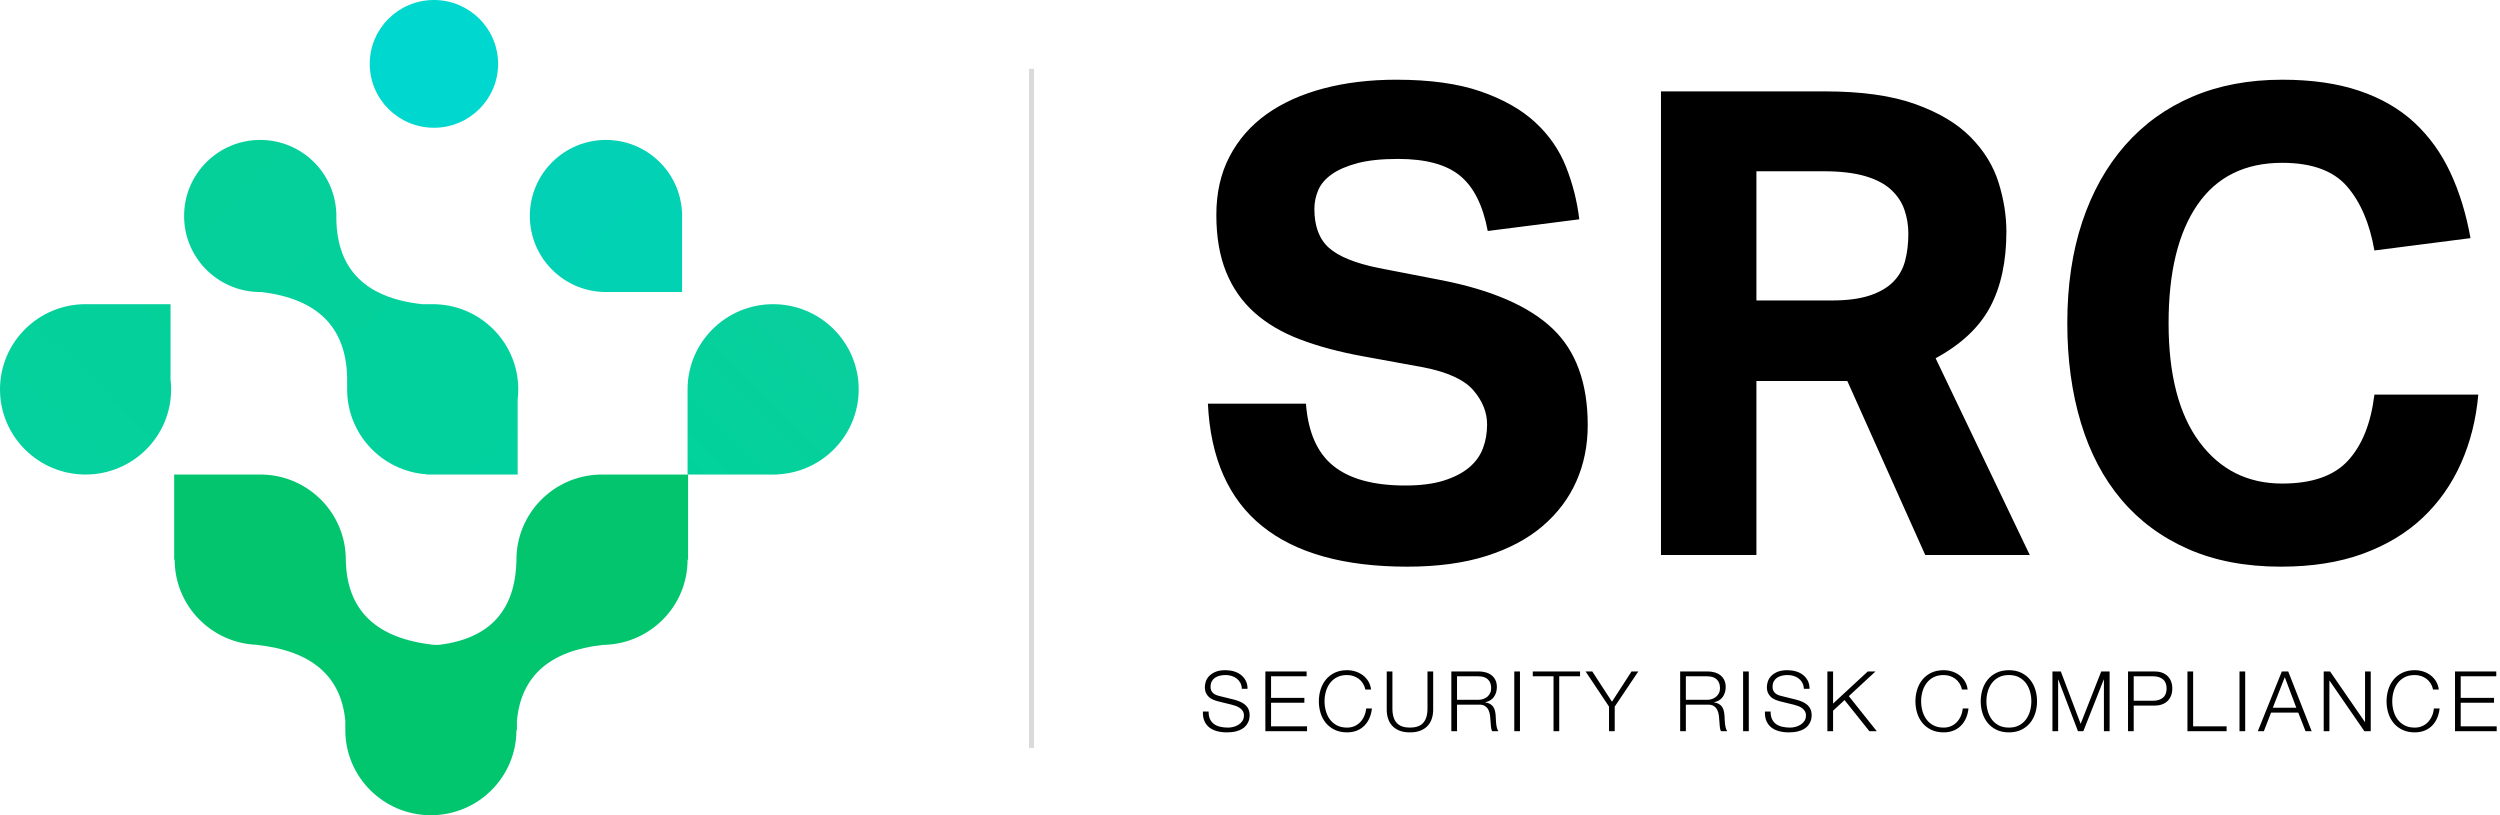 <svg width="690" height="225" viewBox="0 0 690 225" fill="none" xmlns="http://www.w3.org/2000/svg">
<path d="M388.395 156.4C396.758 156.4 404.045 155.414 410.257 153.443C416.47 151.472 421.637 148.724 425.758 145.2C429.88 141.676 432.986 137.554 435.077 132.835C437.167 128.116 438.213 122.949 438.213 117.334C438.213 105.746 434.987 96.876 428.536 90.723C422.085 84.571 411.93 80.121 398.072 77.373L380.51 73.968C374.059 72.654 369.489 70.802 366.801 68.413C364.113 66.023 362.769 62.44 362.769 57.661C362.769 55.869 363.128 54.136 363.845 52.464C364.561 50.791 365.816 49.328 367.608 48.074C369.4 46.819 371.759 45.804 374.686 45.027C377.613 44.251 381.346 43.862 385.886 43.862C393.532 43.862 399.237 45.416 403 48.522C406.763 51.628 409.302 56.705 410.616 63.754L435.883 60.528C435.286 55.51 434.061 50.672 432.209 46.013C430.358 41.354 427.52 37.262 423.697 33.738C419.874 30.213 414.857 27.376 408.645 25.226C402.432 23.075 394.667 22 385.349 22C378.061 22 371.371 22.806 365.278 24.419C359.185 26.032 353.959 28.392 349.598 31.498C345.238 34.604 341.833 38.486 339.384 43.146C336.935 47.805 335.71 53.181 335.71 59.274C335.71 65.366 336.606 70.623 338.398 75.043C340.19 79.463 342.789 83.197 346.193 86.243C349.598 89.29 353.809 91.769 358.827 93.68C363.845 95.591 369.639 97.144 376.209 98.339L392.875 101.386C399.565 102.7 404.165 104.82 406.673 107.747C409.182 110.674 410.437 113.81 410.437 117.155C410.437 119.545 410.048 121.755 409.272 123.786C408.495 125.817 407.211 127.579 405.419 129.072C403.627 130.565 401.297 131.76 398.43 132.656C395.563 133.552 392.039 134 387.857 134C379.136 134 372.536 132.208 368.056 128.624C363.576 125.04 361.037 119.306 360.44 111.421H333.381C334.097 126.474 339.085 137.733 348.344 145.2C357.602 152.667 370.953 156.4 388.395 156.4ZM484.771 153.174V105.149H509.859L531.363 153.174H560.214L534.23 98.877C541.279 95.054 546.296 90.335 549.283 84.72C552.27 79.105 553.763 72.176 553.763 63.933C553.763 59.513 553.046 55.003 551.613 50.403C550.179 45.804 547.61 41.622 543.907 37.859C540.204 34.096 535.096 31.05 528.585 28.72C522.074 26.39 513.801 25.226 503.766 25.226H458.429V153.174H484.771ZM505.558 82.928H484.771V47.267H503.229C507.888 47.267 511.741 47.715 514.787 48.611C517.833 49.507 520.223 50.762 521.955 52.374C523.687 53.987 524.912 55.839 525.629 57.93C526.345 60.02 526.704 62.2 526.704 64.47C526.704 67.218 526.405 69.727 525.808 71.997C525.21 74.267 524.105 76.208 522.493 77.821C520.88 79.434 518.7 80.688 515.952 81.584C513.204 82.48 509.74 82.928 505.558 82.928ZM629.531 156.4C638.133 156.4 645.689 155.205 652.2 152.816C658.711 150.427 664.206 147.111 668.686 142.87C673.166 138.629 676.69 133.612 679.259 127.818C681.828 122.023 683.41 115.722 684.008 108.912H655.336C654.38 116.797 651.961 122.86 648.078 127.101C644.196 131.342 638.133 133.462 629.889 133.462C620.332 133.462 612.716 129.639 607.041 121.994C601.367 114.348 598.529 103.417 598.529 89.2C598.529 75.103 601.188 64.202 606.504 56.496C611.82 48.79 619.615 44.938 629.889 44.938C638.013 44.938 643.957 47.088 647.72 51.389C651.483 55.69 654.022 61.603 655.336 69.13L681.857 65.725C680.663 59.035 678.811 53.002 676.302 47.626C673.793 42.25 670.478 37.65 666.357 33.827C662.235 30.004 657.158 27.077 651.125 25.046C645.092 23.015 638.013 22 629.889 22C620.69 22 612.447 23.553 605.16 26.659C597.872 29.765 591.66 34.245 586.523 40.099C581.386 45.953 577.444 53.002 574.696 61.245C571.948 69.488 570.574 78.806 570.574 89.2C570.574 99.235 571.829 108.404 574.337 116.707C576.846 125.01 580.58 132.089 585.537 137.942C590.495 143.796 596.648 148.336 603.995 151.562C611.342 154.787 619.854 156.4 629.531 156.4Z" fill="black"/>
<path d="M338.592 202.135C339.563 202.135 340.394 202.046 341.087 201.869C341.78 201.692 342.361 201.461 342.831 201.176C343.301 200.891 343.67 200.572 343.94 200.217C344.209 199.863 344.417 199.513 344.564 199.166C344.71 198.82 344.802 198.493 344.841 198.185C344.879 197.877 344.899 197.63 344.899 197.445C344.899 196.768 344.787 196.19 344.564 195.713C344.34 195.236 344.032 194.831 343.64 194.5C343.247 194.169 342.793 193.892 342.277 193.669C341.761 193.445 341.21 193.257 340.625 193.103L336.606 192.109C336.267 192.032 335.947 191.932 335.647 191.809C335.347 191.686 335.081 191.524 334.85 191.324C334.619 191.124 334.438 190.881 334.307 190.596C334.176 190.311 334.111 189.976 334.111 189.591C334.111 188.975 334.226 188.46 334.457 188.044C334.688 187.628 334.993 187.293 335.37 187.039C335.747 186.785 336.186 186.6 336.687 186.484C337.187 186.369 337.707 186.311 338.246 186.311C338.831 186.311 339.389 186.392 339.921 186.554C340.452 186.715 340.922 186.954 341.33 187.27C341.738 187.586 342.069 187.978 342.323 188.448C342.577 188.918 342.72 189.468 342.75 190.1H344.321C344.321 189.253 344.156 188.51 343.824 187.87C343.493 187.231 343.051 186.696 342.496 186.265C341.942 185.834 341.295 185.51 340.556 185.295C339.817 185.079 339.039 184.971 338.223 184.971C337.068 184.971 336.121 185.137 335.381 185.468C334.642 185.799 334.061 186.203 333.637 186.681C333.214 187.158 332.925 187.666 332.771 188.205C332.617 188.744 332.54 189.214 332.54 189.615C332.54 190.261 332.644 190.808 332.852 191.255C333.06 191.701 333.333 192.079 333.672 192.387C334.011 192.695 334.407 192.941 334.862 193.126C335.316 193.311 335.782 193.465 336.259 193.588L339.932 194.489C340.317 194.581 340.71 194.7 341.11 194.847C341.511 194.993 341.876 195.182 342.207 195.413C342.539 195.644 342.808 195.929 343.016 196.267C343.224 196.606 343.328 197.007 343.328 197.469C343.328 198.069 343.182 198.581 342.889 199.005C342.596 199.428 342.231 199.775 341.792 200.044C341.353 200.314 340.879 200.51 340.371 200.633C339.863 200.756 339.393 200.818 338.962 200.818C338.207 200.818 337.499 200.745 336.837 200.599C336.175 200.452 335.601 200.21 335.116 199.871C334.631 199.532 334.25 199.078 333.972 198.508C333.695 197.938 333.564 197.23 333.58 196.383H332.009C331.963 197.399 332.097 198.269 332.413 198.993C332.729 199.717 333.179 200.31 333.764 200.772C334.35 201.234 335.058 201.576 335.89 201.8C336.721 202.023 337.622 202.135 338.592 202.135ZM360.745 201.811V200.472H350.812V193.957H360.006V192.618H350.812V186.658H360.63V185.318H349.241V201.811H360.745ZM371.787 202.135C372.757 202.135 373.639 201.981 374.432 201.673C375.225 201.365 375.914 200.926 376.499 200.356C377.085 199.786 377.562 199.093 377.932 198.277C378.301 197.461 378.54 196.545 378.648 195.528H377.077C377 196.267 376.823 196.956 376.546 197.596C376.268 198.235 375.907 198.793 375.46 199.27C375.013 199.748 374.482 200.125 373.866 200.402C373.25 200.679 372.557 200.818 371.787 200.818C370.694 200.818 369.754 200.61 368.969 200.194C368.183 199.779 367.54 199.228 367.04 198.543C366.539 197.857 366.17 197.08 365.931 196.21C365.692 195.339 365.573 194.458 365.573 193.565C365.573 192.656 365.692 191.771 365.931 190.908C366.17 190.046 366.539 189.272 367.04 188.587C367.54 187.901 368.183 187.351 368.969 186.935C369.754 186.519 370.694 186.311 371.787 186.311C372.388 186.311 372.961 186.4 373.508 186.577C374.055 186.754 374.555 187.012 375.009 187.351C375.464 187.69 375.849 188.109 376.164 188.61C376.48 189.11 376.707 189.676 376.846 190.308H378.417C378.309 189.445 378.051 188.683 377.643 188.021C377.235 187.358 376.727 186.8 376.118 186.346C375.51 185.892 374.832 185.549 374.085 185.318C373.339 185.087 372.572 184.971 371.787 184.971C370.493 184.971 369.358 185.206 368.38 185.676C367.402 186.146 366.59 186.777 365.943 187.57C365.296 188.363 364.811 189.276 364.487 190.308C364.164 191.339 364.002 192.425 364.002 193.565C364.002 194.704 364.164 195.79 364.487 196.822C364.811 197.854 365.296 198.762 365.943 199.548C366.59 200.333 367.402 200.96 368.38 201.43C369.358 201.9 370.493 202.135 371.787 202.135ZM389.135 202.135C390.29 202.135 391.272 201.969 392.08 201.638C392.889 201.307 393.551 200.857 394.067 200.287C394.583 199.717 394.96 199.051 395.199 198.289C395.438 197.526 395.557 196.722 395.557 195.875V185.318H393.986V195.528C393.986 196.483 393.878 197.295 393.663 197.965C393.447 198.635 393.131 199.182 392.716 199.605C392.3 200.029 391.792 200.337 391.191 200.529C390.59 200.722 389.905 200.818 389.135 200.818C388.381 200.818 387.703 200.722 387.102 200.529C386.502 200.337 385.994 200.029 385.578 199.605C385.162 199.182 384.846 198.635 384.631 197.965C384.415 197.295 384.307 196.483 384.307 195.528V185.318H382.736V195.875C382.736 196.722 382.856 197.526 383.094 198.289C383.333 199.051 383.71 199.717 384.226 200.287C384.742 200.857 385.404 201.307 386.213 201.638C387.021 201.969 387.996 202.135 389.135 202.135ZM402.14 201.811V194.489H408.1C408.839 194.458 409.421 194.581 409.844 194.858C410.268 195.135 410.591 195.501 410.814 195.955C411.038 196.41 411.184 196.926 411.253 197.503C411.323 198.081 411.373 198.662 411.404 199.247C411.419 199.417 411.434 199.617 411.45 199.848C411.465 200.079 411.484 200.314 411.507 200.552C411.531 200.791 411.569 201.022 411.623 201.245C411.677 201.469 411.75 201.657 411.842 201.811H413.575C413.406 201.611 413.271 201.33 413.171 200.968C413.071 200.606 412.997 200.221 412.951 199.813C412.905 199.405 412.874 199.001 412.859 198.6C412.843 198.2 412.828 197.861 412.813 197.584C412.782 197.091 412.716 196.633 412.616 196.21C412.516 195.786 412.354 195.413 412.131 195.089C411.908 194.766 411.619 194.5 411.265 194.292C410.911 194.084 410.464 193.942 409.925 193.865V193.819C410.988 193.603 411.789 193.11 412.328 192.34C412.867 191.57 413.136 190.662 413.136 189.615C413.136 188.875 413.001 188.232 412.732 187.686C412.462 187.139 412.1 186.692 411.646 186.346C411.192 185.999 410.66 185.741 410.052 185.572C409.444 185.403 408.801 185.318 408.123 185.318H400.57V201.811H402.14ZM408.008 193.149H402.14V186.658H408.008C409.209 186.658 410.102 186.95 410.687 187.536C411.273 188.121 411.565 188.922 411.565 189.938C411.565 190.446 411.469 190.897 411.276 191.289C411.084 191.682 410.826 192.017 410.503 192.294C410.179 192.571 409.802 192.783 409.371 192.929C408.94 193.076 408.485 193.149 408.008 193.149ZM419.512 201.811V185.318H417.941V201.811H419.512ZM430.346 201.811V186.658H436.097V185.318H423.046V186.658H428.775V201.811H430.346ZM445.661 201.811V195.02L452.175 185.318H450.304L444.899 193.68L439.47 185.318H437.622L444.09 195.02V201.811H445.661ZM465.296 201.811V194.489H471.256C471.995 194.458 472.576 194.581 473 194.858C473.423 195.135 473.747 195.501 473.97 195.955C474.193 196.41 474.339 196.926 474.409 197.503C474.478 198.081 474.528 198.662 474.559 199.247C474.574 199.417 474.59 199.617 474.605 199.848C474.621 200.079 474.64 200.314 474.663 200.552C474.686 200.791 474.725 201.022 474.778 201.245C474.832 201.469 474.905 201.657 474.998 201.811H476.73C476.561 201.611 476.426 201.33 476.326 200.968C476.226 200.606 476.153 200.221 476.107 199.813C476.06 199.405 476.03 199.001 476.014 198.6C475.999 198.2 475.983 197.861 475.968 197.584C475.937 197.091 475.872 196.633 475.772 196.21C475.672 195.786 475.51 195.413 475.287 195.089C475.063 194.766 474.775 194.5 474.42 194.292C474.066 194.084 473.62 193.942 473.081 193.865V193.819C474.143 193.603 474.944 193.11 475.483 192.34C476.022 191.57 476.291 190.662 476.291 189.615C476.291 188.875 476.157 188.232 475.887 187.686C475.618 187.139 475.256 186.692 474.801 186.346C474.347 185.999 473.816 185.741 473.208 185.572C472.599 185.403 471.956 185.318 471.279 185.318H463.725V201.811H465.296ZM471.163 193.149H465.296V186.658H471.163C472.364 186.658 473.258 186.95 473.843 187.536C474.428 188.121 474.721 188.922 474.721 189.938C474.721 190.446 474.624 190.897 474.432 191.289C474.239 191.682 473.981 192.017 473.658 192.294C473.335 192.571 472.957 192.783 472.526 192.929C472.095 193.076 471.641 193.149 471.163 193.149ZM482.667 201.811V185.318H481.096V201.811H482.667ZM493.709 202.135C494.679 202.135 495.511 202.046 496.204 201.869C496.897 201.692 497.478 201.461 497.948 201.176C498.417 200.891 498.787 200.572 499.057 200.217C499.326 199.863 499.534 199.513 499.68 199.166C499.826 198.82 499.919 198.493 499.957 198.185C499.996 197.877 500.015 197.63 500.015 197.445C500.015 196.768 499.903 196.19 499.68 195.713C499.457 195.236 499.149 194.831 498.756 194.5C498.363 194.169 497.909 193.892 497.393 193.669C496.877 193.445 496.327 193.257 495.742 193.103L491.722 192.109C491.383 192.032 491.064 191.932 490.764 191.809C490.463 191.686 490.198 191.524 489.967 191.324C489.736 191.124 489.555 190.881 489.424 190.596C489.293 190.311 489.227 189.976 489.227 189.591C489.227 188.975 489.343 188.46 489.574 188.044C489.805 187.628 490.109 187.293 490.486 187.039C490.864 186.785 491.303 186.6 491.803 186.484C492.304 186.369 492.823 186.311 493.362 186.311C493.948 186.311 494.506 186.392 495.037 186.554C495.568 186.715 496.038 186.954 496.446 187.27C496.854 187.586 497.185 187.978 497.439 188.448C497.694 188.918 497.836 189.468 497.867 190.1H499.438C499.438 189.253 499.272 188.51 498.941 187.87C498.61 187.231 498.167 186.696 497.613 186.265C497.058 185.834 496.412 185.51 495.672 185.295C494.933 185.079 494.155 184.971 493.339 184.971C492.184 184.971 491.237 185.137 490.498 185.468C489.759 185.799 489.177 186.203 488.754 186.681C488.33 187.158 488.042 187.666 487.888 188.205C487.734 188.744 487.657 189.214 487.657 189.615C487.657 190.261 487.761 190.808 487.968 191.255C488.176 191.701 488.45 192.079 488.789 192.387C489.127 192.695 489.524 192.941 489.978 193.126C490.432 193.311 490.898 193.465 491.376 193.588L495.049 194.489C495.434 194.581 495.826 194.7 496.227 194.847C496.627 194.993 496.993 195.182 497.324 195.413C497.655 195.644 497.925 195.929 498.132 196.267C498.34 196.606 498.444 197.007 498.444 197.469C498.444 198.069 498.298 198.581 498.005 199.005C497.713 199.428 497.347 199.775 496.908 200.044C496.469 200.314 495.996 200.51 495.488 200.633C494.979 200.756 494.51 200.818 494.078 200.818C493.324 200.818 492.615 200.745 491.953 200.599C491.291 200.452 490.717 200.21 490.232 199.871C489.747 199.532 489.366 199.078 489.089 198.508C488.812 197.938 488.681 197.23 488.696 196.383H487.125C487.079 197.399 487.214 198.269 487.53 198.993C487.845 199.717 488.296 200.31 488.881 200.772C489.466 201.234 490.175 201.576 491.006 201.8C491.838 202.023 492.739 202.135 493.709 202.135ZM505.929 201.811V196.152L509.093 193.218L515.954 201.811H517.987L510.272 192.132L517.64 185.318H515.515L505.929 194.188V185.318H504.358V201.811H505.929ZM536.444 202.135C537.414 202.135 538.296 201.981 539.089 201.673C539.882 201.365 540.571 200.926 541.156 200.356C541.741 199.786 542.219 199.093 542.588 198.277C542.958 197.461 543.197 196.545 543.305 195.528H541.734C541.657 196.267 541.48 196.956 541.202 197.596C540.925 198.235 540.563 198.793 540.117 199.27C539.67 199.748 539.139 200.125 538.523 200.402C537.907 200.679 537.214 200.818 536.444 200.818C535.35 200.818 534.411 200.61 533.626 200.194C532.84 199.779 532.197 199.228 531.697 198.543C531.196 197.857 530.827 197.08 530.588 196.21C530.349 195.339 530.23 194.458 530.23 193.565C530.23 192.656 530.349 191.771 530.588 190.908C530.827 190.046 531.196 189.272 531.697 188.587C532.197 187.901 532.84 187.351 533.626 186.935C534.411 186.519 535.35 186.311 536.444 186.311C537.044 186.311 537.618 186.4 538.165 186.577C538.712 186.754 539.212 187.012 539.666 187.351C540.121 187.69 540.506 188.109 540.821 188.61C541.137 189.11 541.364 189.676 541.503 190.308H543.074C542.966 189.445 542.708 188.683 542.3 188.021C541.892 187.358 541.383 186.8 540.775 186.346C540.167 185.892 539.489 185.549 538.742 185.318C537.995 185.087 537.229 184.971 536.444 184.971C535.15 184.971 534.014 185.206 533.037 185.676C532.059 186.146 531.246 186.777 530.6 187.57C529.953 188.363 529.468 189.276 529.144 190.308C528.821 191.339 528.659 192.425 528.659 193.565C528.659 194.704 528.821 195.79 529.144 196.822C529.468 197.854 529.953 198.762 530.6 199.548C531.246 200.333 532.059 200.96 533.037 201.43C534.014 201.9 535.15 202.135 536.444 202.135ZM554.462 202.135C555.755 202.135 556.887 201.9 557.858 201.43C558.828 200.96 559.636 200.333 560.283 199.548C560.93 198.762 561.415 197.854 561.738 196.822C562.062 195.79 562.223 194.704 562.223 193.565C562.223 192.425 562.062 191.339 561.738 190.308C561.415 189.276 560.93 188.363 560.283 187.57C559.636 186.777 558.828 186.146 557.858 185.676C556.887 185.206 555.755 184.971 554.462 184.971C553.168 184.971 552.033 185.206 551.055 185.676C550.077 186.146 549.264 186.777 548.618 187.57C547.971 188.363 547.486 189.276 547.162 190.308C546.839 191.339 546.677 192.425 546.677 193.565C546.677 194.704 546.839 195.79 547.162 196.822C547.486 197.854 547.971 198.762 548.618 199.548C549.264 200.333 550.077 200.96 551.055 201.43C552.033 201.9 553.168 202.135 554.462 202.135ZM554.462 200.818C553.368 200.818 552.429 200.61 551.644 200.194C550.858 199.779 550.215 199.228 549.715 198.543C549.214 197.857 548.845 197.08 548.606 196.21C548.367 195.339 548.248 194.458 548.248 193.565C548.248 192.656 548.367 191.771 548.606 190.908C548.845 190.046 549.214 189.272 549.715 188.587C550.215 187.901 550.858 187.351 551.644 186.935C552.429 186.519 553.368 186.311 554.462 186.311C555.555 186.311 556.491 186.519 557.268 186.935C558.046 187.351 558.685 187.901 559.186 188.587C559.686 189.272 560.056 190.046 560.295 190.908C560.533 191.771 560.653 192.656 560.653 193.565C560.653 194.458 560.533 195.339 560.295 196.21C560.056 197.08 559.686 197.857 559.186 198.543C558.685 199.228 558.046 199.779 557.268 200.194C556.491 200.61 555.555 200.818 554.462 200.818ZM568.045 201.811V187.559H568.091L573.519 201.811H574.998L580.634 187.559H580.68V201.811H582.251V185.318H579.941L574.259 199.779L568.784 185.318H566.474V201.811H568.045ZM588.904 201.811V194.743H594.656C595.395 194.743 596.065 194.639 596.666 194.431C597.266 194.223 597.782 193.915 598.213 193.507C598.644 193.099 598.976 192.602 599.207 192.017C599.438 191.432 599.553 190.77 599.553 190.03C599.553 189.291 599.438 188.629 599.207 188.044C598.976 187.459 598.644 186.962 598.213 186.554C597.782 186.146 597.266 185.838 596.666 185.63C596.065 185.422 595.395 185.318 594.656 185.318H587.333V201.811H588.904ZM594.309 193.403H588.904V186.658H594.309C595.403 186.658 596.288 186.935 596.966 187.489C597.643 188.044 597.982 188.891 597.982 190.03C597.982 191.17 597.643 192.017 596.966 192.571C596.288 193.126 595.403 193.403 594.309 193.403ZM614.545 201.811V200.472H605.305V185.318H603.734V201.811H614.545ZM619.673 201.811V185.318H618.102V201.811H619.673ZM624.824 201.811L626.811 196.683H634.319L636.328 201.811H638.015L631.547 185.318H629.791L623.161 201.811H624.824ZM633.787 195.343H627.296L630.599 186.889L633.787 195.343ZM642.912 201.811V187.859H642.958L652.568 201.811H654.323V185.318H652.752V199.27H652.706L643.097 185.318H641.341V201.811H642.912ZM666.474 202.135C667.444 202.135 668.326 201.981 669.119 201.673C669.912 201.365 670.601 200.926 671.186 200.356C671.771 199.786 672.249 199.093 672.618 198.277C672.988 197.461 673.227 196.545 673.334 195.528H671.764C671.687 196.267 671.51 196.956 671.232 197.596C670.955 198.235 670.593 198.793 670.147 199.27C669.7 199.748 669.169 200.125 668.553 200.402C667.937 200.679 667.244 200.818 666.474 200.818C665.38 200.818 664.441 200.61 663.656 200.194C662.87 199.779 662.227 199.228 661.727 198.543C661.226 197.857 660.857 197.08 660.618 196.21C660.379 195.339 660.26 194.458 660.26 193.565C660.26 192.656 660.379 191.771 660.618 190.908C660.857 190.046 661.226 189.272 661.727 188.587C662.227 187.901 662.87 187.351 663.656 186.935C664.441 186.519 665.38 186.311 666.474 186.311C667.074 186.311 667.648 186.4 668.195 186.577C668.741 186.754 669.242 187.012 669.696 187.351C670.151 187.69 670.535 188.109 670.851 188.61C671.167 189.11 671.394 189.676 671.533 190.308H673.103C672.996 189.445 672.738 188.683 672.33 188.021C671.921 187.358 671.413 186.8 670.805 186.346C670.197 185.892 669.519 185.549 668.772 185.318C668.025 185.087 667.259 184.971 666.474 184.971C665.18 184.971 664.044 185.206 663.066 185.676C662.089 186.146 661.276 186.777 660.629 187.57C659.983 188.363 659.498 189.276 659.174 190.308C658.851 191.339 658.689 192.425 658.689 193.565C658.689 194.704 658.851 195.79 659.174 196.822C659.498 197.854 659.983 198.762 660.629 199.548C661.276 200.333 662.089 200.96 663.066 201.43C664.044 201.9 665.18 202.135 666.474 202.135ZM689.089 201.811V200.472H679.156V193.957H688.349V192.618H679.156V186.658H688.973V185.318H677.585V201.811H689.089Z" fill="black"/>
<path d="M285.399 19H284V206.44H285.399V19Z" fill="#DADADA"/>
<path fill-rule="evenodd" clip-rule="evenodd" d="M167.245 80.597H166.404V80.581C155.19 80.14 146.234 70.919 146.234 59.608C146.234 48.016 155.641 38.619 167.245 38.619C178.567 38.619 187.798 47.566 188.239 58.769H188.255V59.608V69.683V80.597H167.245Z" fill="url(#paint0_linear_26_8)"/>
<path d="M119.765 35.261C129.547 35.261 137.477 27.368 137.477 17.631C137.477 7.893 129.547 0 119.765 0C109.983 0 102.053 7.893 102.053 17.631C102.053 27.368 109.983 35.261 119.765 35.261Z" fill="#00D7CF"/>
<path fill-rule="evenodd" clip-rule="evenodd" d="M189.769 107.463V119.216V130.97H213.384H214.366V130.95C226.953 130.438 237 120.118 237 107.463C237 94.48 226.427 83.955 213.384 83.955C200.342 83.955 189.769 94.48 189.769 107.463Z" fill="url(#paint1_linear_26_8)"/>
<path fill-rule="evenodd" clip-rule="evenodd" d="M47.231 107.463C47.231 120.446 36.658 130.97 23.616 130.97C10.573 130.97 0 120.446 0 107.463C0 94.508 10.528 84 23.532 83.955C23.56 83.955 23.588 83.955 23.616 83.955H47.064V104.649C47.174 105.571 47.231 106.51 47.231 107.463Z" fill="url(#paint2_linear_26_8)"/>
<path fill-rule="evenodd" clip-rule="evenodd" d="M70.98 80.597H71.821H72.121C87.67 82.449 95.565 90.346 95.808 104.286L95.809 107.463C95.809 119.855 105.441 130.007 117.66 130.905V130.97H119.424H142.872V110.277C142.983 109.354 143.04 108.415 143.04 107.463C143.04 94.807 132.993 84.487 120.405 83.975V83.955H119.424H116.541C100.978 82.269 93.074 74.456 92.831 60.516V59.608V58.769H92.815C92.374 47.566 83.143 38.619 71.821 38.619C60.217 38.619 50.81 48.016 50.81 59.608C50.81 70.919 59.766 80.14 70.98 80.581V80.597Z" fill="url(#paint3_linear_26_8)"/>
<path fill-rule="evenodd" clip-rule="evenodd" d="M72.672 130.97V130.985C85.323 131.427 95.444 141.776 95.444 154.478V154.545C95.687 168.486 103.84 176.299 119.903 177.985H121.096C135.147 176.299 142.294 168.486 142.537 154.545V154.478C142.537 141.776 152.658 131.427 165.31 130.985V130.97H166.153H189.906V154.478H189.769C189.769 167.133 179.722 177.453 167.134 177.965V177.985L166.408 177.985C151.725 179.607 143.814 186.589 142.675 198.93V201.493H142.537C142.537 214.475 131.964 225 118.922 225C105.879 225 95.306 214.475 95.306 201.493V198.961C94.15 186.601 85.996 179.609 70.847 177.985V177.965C58.26 177.453 48.212 167.133 48.212 154.478H48.075V130.97H71.828H72.672Z" fill="url(#paint4_linear_26_8)"/>
<defs>
<linearGradient id="paint0_linear_26_8" x1="149" y1="42.5" x2="188" y2="81" gradientUnits="userSpaceOnUse">
<stop stop-color="#02D1B6"/>
<stop offset="1" stop-color="#01D2B3"/>
</linearGradient>
<linearGradient id="paint1_linear_26_8" x1="237" y1="84" x2="190" y2="131" gradientUnits="userSpaceOnUse">
<stop stop-color="#0BCE9E"/>
<stop offset="1" stop-color="#01D29B"/>
</linearGradient>
<linearGradient id="paint2_linear_26_8" x1="47" y1="84" x2="4.5" y2="128" gradientUnits="userSpaceOnUse">
<stop stop-color="#04D09A"/>
<stop offset="1" stop-color="#05D19F"/>
</linearGradient>
<linearGradient id="paint3_linear_26_8" x1="58" y1="45.5" x2="143" y2="134.5" gradientUnits="userSpaceOnUse">
<stop stop-color="#06D09A"/>
<stop offset="1" stop-color="#01D19F"/>
</linearGradient>
<linearGradient id="paint4_linear_26_8" x1="119" y1="131" x2="118.991" y2="225" gradientUnits="userSpaceOnUse">
<stop stop-color="#03C56E"/>
<stop offset="1" stop-color="#01C66E"/>
</linearGradient>
</defs>
</svg>
